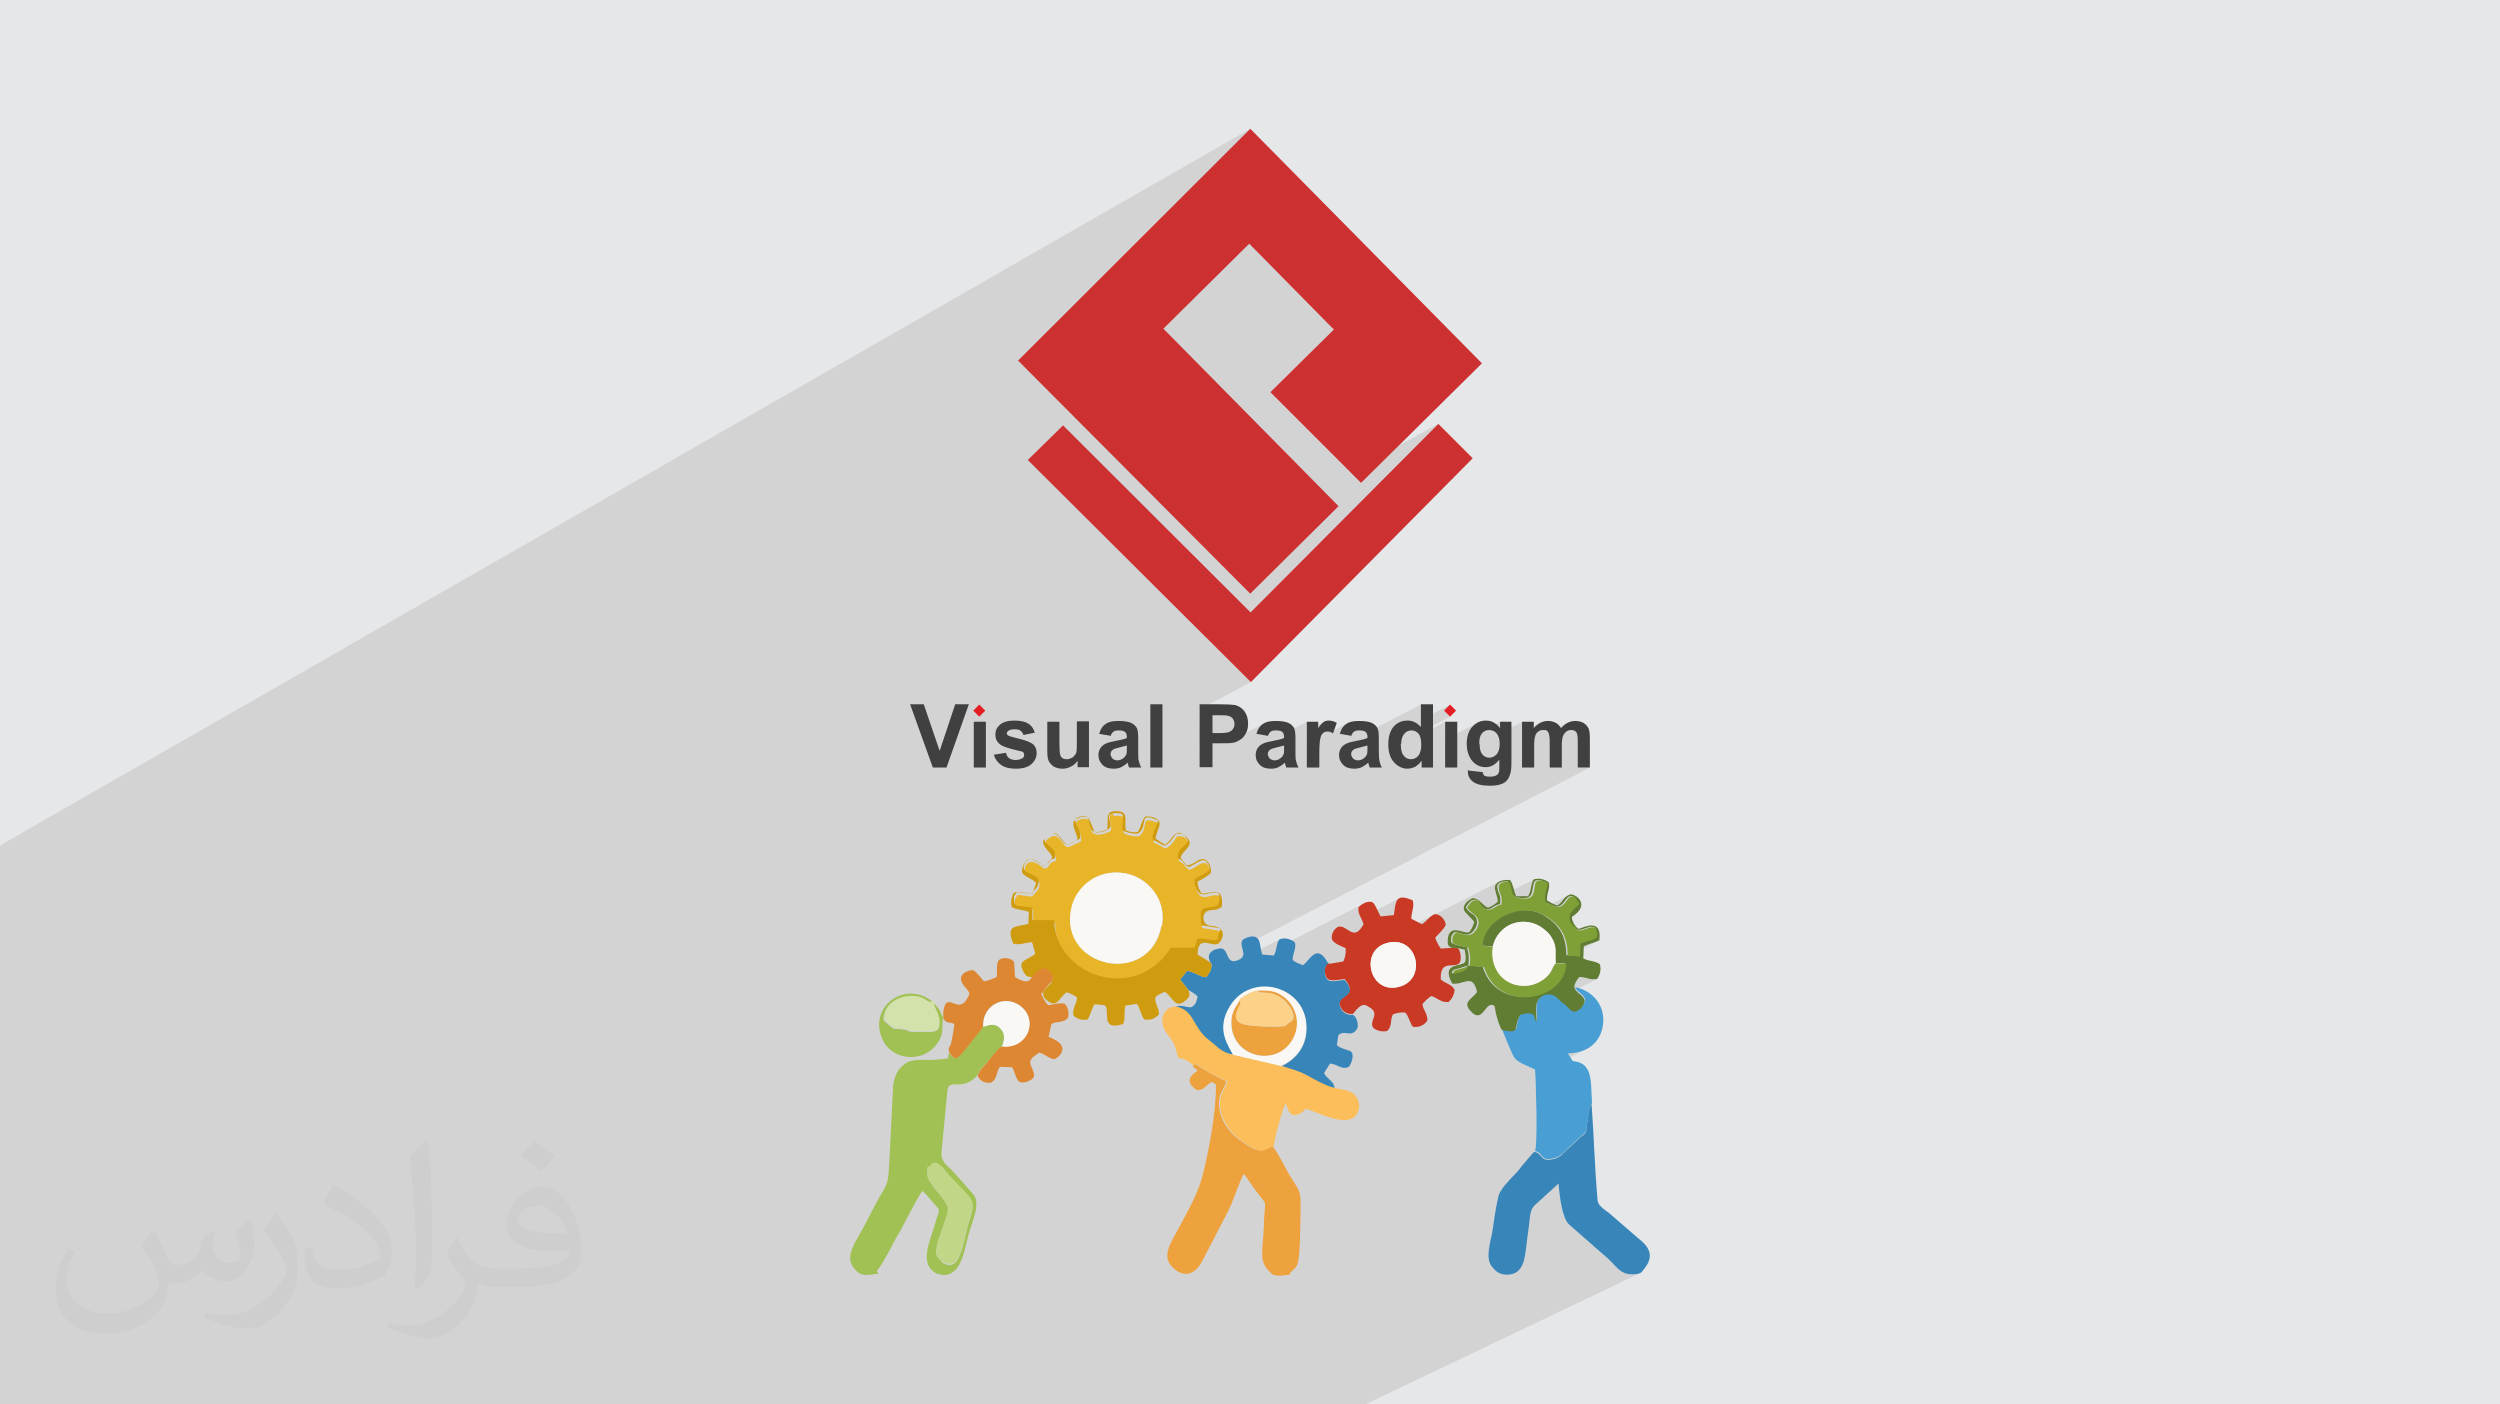 <?xml version="1.0" encoding="UTF-8"?>
<!DOCTYPE svg PUBLIC "-//W3C//DTD SVG 1.1//EN" "http://www.w3.org/Graphics/SVG/1.1/DTD/svg11.dtd">
<!-- Creator: CorelDRAW 2020 (64-Bit) -->
<svg xmlns="http://www.w3.org/2000/svg" xml:space="preserve" width="94.192mm" height="52.917mm" version="1.1" style="shape-rendering:geometricPrecision; text-rendering:geometricPrecision; image-rendering:optimizeQuality; fill-rule:evenodd; clip-rule:evenodd"
viewBox="0 0 9404.92 5283.66"
 xmlns:xlink="http://www.w3.org/1999/xlink"
 xmlns:xodm="http://www.corel.com/coreldraw/odm/2003">
 <defs>
  <style type="text/css">
   <![CDATA[
    .fil5 {fill:#3886B9}
    .fil8 {fill:#499FD3}
    .fil13 {fill:#617D34}
    .fil14 {fill:#7FA037}
    .fil4 {fill:#A1C154}
    .fil15 {fill:#C1D787}
    .fil9 {fill:#C93923}
    .fil20 {fill:#CC3031}
    .fil10 {fill:#D09C0F}
    .fil17 {fill:#D3E1AB}
    .fil11 {fill:#DD8732}
    .fil19 {fill:#E31E24}
    .fil0 {fill:#E6E7E8}
    .fil3 {fill:#E8B428}
    .fil6 {fill:#EEA23D}
    .fil12 {fill:#F9F8F5}
    .fil7 {fill:#FBBE5A}
    .fil16 {fill:#FCD289}
    .fil18 {fill:#404040;fill-rule:nonzero}
    .fil2 {fill:#373435;fill-opacity:0.031}
    .fil1 {fill:#2B2A29;fill-opacity:0.102}
   ]]>
  </style>
 </defs>
 <g id="Layer_x0020_1">
  <polygon class="fil0" points="-0,0 9404.92,0 9404.92,5283.66 -0,5283.66 "/>
  <path class="fil1" d="M-0 3524.17l0 -343.54 4703.47 -2696.23 -873.61 872.02 33.04 33.17 836.63 -472.7 318.27 322.77 -238.7 235.69 299.98 300.05 331.89 -180.75 -706.45 709.18 -170.07 91.56 171.34 170.57 -192.91 102.88 0 46.38 48.47 -25.81 -1.43 1.43 22.81 0 6.15 0 5.61 0.02 5.08 0.06 4.54 0.1 4.01 0.17 3.47 0.25 2.94 0.36 2.41 0.47 3.08 0.6 2.85 0.76 2.65 0.92 2.48 1.11 2.35 1.3 2.24 1.53 2.18 1.76 2.15 2.01 1.54 2.21 1.38 2.34 1.22 2.48 1.03 2.61 0.84 2.74 0.62 2.88 0.38 3.01 0.13 3.14 -0.07 2.61 -0.22 2.5 -0.39 2.39 -0.57 2.32 -0.77 2.24 -0.99 2.2 -1.23 2.16 -1.47 2.14 -1.2 2.01 -1.43 1.78 -1.64 1.58 -1.8 1.41 -1.94 1.28 -2.03 1.17 -115.42 61.24 0 9.42 48.47 -25.71 31.36 0 7.82 -0.01 7.4 -0.03 5.03 -0.08 142.51 -75.52 -4.54 2.95 -4.14 2.94 -3.85 3.45 -3.55 3.96 -3.24 4.43 -2.91 4.91 -2.56 5.36 -2.19 5.79 -1.8 6.21 28.51 4.91 27.34 -14.46 1.83 -0.87 1.99 -0.74 2.18 -0.6 2.38 -0.47 2.59 -0.33 2.83 -0.2 3.08 -0.07 4.14 0.07 3.85 0.22 3.55 0.39 3.24 0.57 2.91 0.77 2.56 0.99 2.19 1.23 1.8 1.47 1.54 1.26 1.38 1.64 1.22 1.97 1.04 2.27 0.17 0.5 87.31 -46.13 0 34.22 67.25 -35.49 -2.32 1.23 -2.21 1.47 -2.21 1.74 -2.32 2.03 -2.42 2.33 -2.51 2.64 -2.57 2.98 -2.63 3.33 -2.66 3.69 -2.67 4.07 -42.77 22.56 0 27.21 66.26 -34.92 1.81 -0.77 1.95 -0.57 2.11 -0.39 2.31 -0.22 2.55 -0.07 2.68 0.07 2.68 0.24 2.67 0.44 2.68 0.68 1.62 0.57 63.5 -33.45 -4.54 2.95 -4.14 2.94 -3.85 3.45 -3.55 3.96 -3.24 4.43 -2.9 4.91 -2.56 5.36 -2.19 5.79 -1.8 6.21 28.39 4.89 27.46 -14.44 1.83 -0.87 1.99 -0.74 2.18 -0.6 2.38 -0.47 2.59 -0.33 2.83 -0.2 3.08 -0.07 4.14 0.07 3.85 0.22 3.55 0.39 3.24 0.57 2.91 0.77 2.56 0.99 2.19 1.23 1.8 1.47 1.54 1.26 1.38 1.64 0.39 0.64 204.82 -107.6 0 58.56 109.68 -57.49 -22.68 22.71 22.68 22.71 -119.99 62.79 1.74 1.91 2.48 3.47 0.74 1.43 96.57 -50.52 0 67 119.87 -62.57 -6.02 3.93 -5.74 4.69 -5.48 5.48 -5.01 5.74 -4.34 6.51 -3.67 7.24 -3.01 7.95 -2.34 8.62 -1.67 9.25 -0.09 0.89 124.19 -64.72 0 24.23 -22.65 11.79 0.67 0.34 3.29 2.21 3.06 2.61 2.81 3.01 2.54 3.41 0.35 0.59 92.62 -48.2 0 39.67 69.15 -35.93 -6.56 3.78 -6.32 4.66 -6.12 5.56 -5.95 6.48 -44.19 22.96 0 21.23 65.59 -34.05 2.2 -0.99 2.24 -0.77 2.32 -0.57 2.39 -0.39 2.5 -0.22 2.61 -0.07 2.14 0.01 2.1 0.03 2.03 0.11 1.94 0.21 1.8 0.34 1.63 0.51 1.43 0.71 1.2 0.94 1.07 1.13 1.05 1.25 1.02 1.35 0.97 1.44 0.9 1.5 0.3 0.58 71.68 -37.17 -3.21 1.74 -3.19 1.98 -3.16 2.23 -3.11 2.44 -3.04 2.64 -2.96 2.82 -2.86 2.99 -2.74 3.14 -45.16 23.41 0.07 0.32 0.52 2.78 0.48 3.25 0.43 3.74 0.37 4.28 0.28 4.85 0.08 2.41 67.39 -34.91 2.37 -0.99 2.4 -0.77 2.4 -0.57 2.37 -0.39 2.31 -0.22 2.2 -0.07 3.14 0.14 2.99 0.42 2.83 0.72 2.64 1.04 2.43 1.38 2.23 1.72 1.98 2.09 1.74 2.48 1.01 1.94 0.87 2.59 0.73 3.23 0.6 3.84 0.47 4.43 0.33 5.03 0.2 5.59 0.07 6.14 0 98.36 45.62 0 -1309.05 673.67 0.71 3.68 2.57 9.85 1.83 9.53 -0.29 8.97 -3.81 8.15 -8.75 7.09 -123.08 63.23 -2.52 3.34 274.34 -140.95 -3.87 5.72 -2.78 6.65 -2.05 7.39 -1.68 7.91 -1.12 5.47 331.69 -170.23 -6.74 3.59 -6.15 4.08 -5.38 4.23 -4.43 4.08 -0.46 9.64 1 8.4 2.14 7.54 2.95 7.08 3.43 7 0.23 0.47 146.08 -74.84 -8.12 5.97 -5.45 9.79 -3.6 13.22 -2.6 16.25 -2.41 18.91 -213.81 109.31 3.87 2.24 7.44 3.73 7.45 3.4 7.1 3.08 6.34 2.76 0.41 6.55 -0.06 6.64 -0.51 6.63 -0.93 6.56 -1.33 6.39 -1.72 6.15 -2.09 5.82 -0.7 1.57 335.7 -171.17 -6.15 4.03 -1.24 1.02 255.13 -130.08 -6.47 4.36 -4.92 5.45 -1.01 2.2 18.09 -9.23 6.46 -2.25 7.14 -1.29 7.41 -0.45 7.32 0.31 0.46 1.21 4.72 0.52 5.06 13.46 3.03 11.83 1.48 6.97 83.83 -42.66 -3.01 3.15 -2.59 5.15 -1.31 3.86 13.69 -6.96 5.87 -1.57 6.35 -0.02 6.51 1.16 1.97 0.61 3.23 0.48 6.35 1.85 5.86 2.45 5.06 2.73 3.91 2.71 -2.15 9.08 -2.37 9.06 -2.33 9.02 -2.03 8.96 -1.46 8.88 -0.62 8.77 0.47 8.66 1.83 8.51 3.25 1.8 3.3 1.58 3.36 1.46 3.49 1.44 3.65 1.52 0.56 0.25 66.68 -33.77 -6.98 4.49 -5.47 5.09 -4.6 5.53 -0.52 0.69 24.96 -12.64 10.36 0.08 2.34 1.57 2.85 0.16 3.37 2.61 2.55 2.7 2.02 2.85 1.8 3.1 1.87 3.42 2.27 3.82 2.95 4.3 3.94 4.88 -13.46 11.22 -10.53 10.44 -7.63 9.89 -4.69 9.53 -1.79 9.36 1.14 9.4 4.05 9.65 6.97 10.08 0.07 0.07 0.2 0.2 0.28 0.28 0.32 0.32 0.31 0.31 0.28 0.28 0.2 0.2 0.07 0.07 3.92 3.58 2.86 2.04 2.01 1.07 1.37 0.66 0.98 0.83 0.78 1.55 0.84 2.86 0.72 3.12 7.02 0.2 9.93 -1.22 8.57 -2.25 7.71 -2.71 7.39 -2.63 7.58 -1.99 8.32 -0.82 9.58 0.9 0.36 1.3 4.83 0.43 4.92 17.64 0.75 12.24 -3.06 8.12 -6.51 5.24 -53.53 26.9 -0.26 7.13 12.71 -6.38 7.56 -3.51 7.22 -2.92 7.02 -2.51 6.95 -2.31 7.04 -2.3 7.26 -2.51 7.63 -2.92 8.13 -3.52 -71.76 36.04 -0.88 24.52 -54.88 27.53 2.99 0.15 -3.43 24.89 -8.59 22.67 -13.09 20.21 -16.93 17.55 -20.14 14.68 -22.7 11.61 -176.36 88.25 0.62 2.26 0.56 1.87 172.91 -86.5 -2.25 1.61 137.84 -68.96 9.57 0.01 8.27 1.07 7.46 1.72 7.13 1.97 7.3 1.8 7.95 1.23 9.08 0.25 10.7 -1.12 -78.34 39.13 4.19 5.13 5 4.61 5.16 4.11 5.16 4.19 4.99 4.86 4.68 6.12 4.18 7.96 -1.19 6.96 -2.19 6.58 -3.04 6.13 -3.75 5.62 -4.31 5.06 -4.73 4.42 -5.03 3.74 -5.16 3 -10.37 5.16 0.44 0.06 8.21 -1.78 -257.06 128.01 1.07 2.59 5.19 12.27 5.19 11.85 5.19 11.33 6.33 10.1 8.34 8.49 9.92 7.19 11.07 6.21 11.81 5.57 12.11 5.24 11.98 5.24 11.44 5.57 0.08 1.11 124.46 -61.65 12.78 -0.73 12.38 -1.55 11.92 -2.36 11.42 -3.18 10.89 -4 10.31 -4.81 -193.12 95.59 0.28 5.44 0.76 17.67 0.75 20.65 0.7 22.97 0.64 24.63 0.53 25.67 0.4 26.05 0.24 25.78 0.05 24.87 -0.15 19.38 207.43 -101.83 -0.07 0.57 -0.2 0.46 -0.28 0.37 -0.31 0.33 -0.32 0.33 -0.28 0.38 -0.2 0.45 -0.07 0.58 -2.72 4.41 -1.85 3.36 -1.25 3.05 -0.89 3.44 -0.82 4.58 -0.99 6.44 -1.45 9.05 -2.15 12.36 -2.54 18.3 -1.52 13.97 -1.12 10.47 -1.32 7.85 -2.13 6.06 -3.54 5.12 -5.58 5.04 -8.21 5.82 -50.15 46.71 -5.13 4.75 -5.11 5.05 -5.23 5.18 -5.49 5.11 -5.9 4.87 -6.45 4.45 -7.15 3.83 -185.41 90.53 -8.28 9.4 -9.12 11.48 -7.89 11.7 -6.14 11.77 -3.88 11.73 -1.89 8.13 -1.78 8.17 -1.67 8.2 -1.59 8.24 -1.5 8.27 -1.43 8.29 -1.38 8.32 -1.32 8.35 -0.04 0.23 239.16 -116.33 0.73 8.61 0.91 9.5 1.1 10.23 1.3 10.79 1.51 11.2 1.73 11.44 1.97 11.52 2.23 11.45 2.49 11.2 2.76 10.79 3.06 10.22 3.35 9.51 3.66 8.61 3.99 7.55 4.33 6.33 4.68 4.96 127.99 112.43 9.23 7.47 8.33 7.43 7.57 7.33 6.96 7.15 6.51 6.89 6.19 6.57 6.05 6.17 6.03 5.69 6.18 5.14 6.47 4.52 6.91 3.83 7.5 3.07 8.24 2.22 9.13 1.31 10.17 0.32 11.35 -0.74 6.44 -0.82 5.23 -1.18 4.25 -1.59 -1034.77 493.98 -8.25 0 -272.45 0 -181.7 0 -24.13 0 -117.64 0 -29.27 0 -222.24 0 -124.63 0 -119.75 0 -77.15 0 -5.16 0 -1.65 0 -19.81 0 -7.56 0 -36.15 0 -12.47 0 -17.35 0 -3.19 0 -5.25 0 -19.32 0 -3.42 0 -34.78 0 -21.77 0 -0.57 0 -79.05 0 -5.09 0 -209.03 0 -62.2 0 -67.63 0 -61.85 0 -16.99 0 -34.33 0 -2.2 0 -63.29 0 -68.9 0 -49.57 0 -88.44 0 -4.89 0 -16.95 0 -11.44 0 -22.48 0 -9.34 0 -4.91 0 -13.52 0 -4.18 0 -26.48 0 -4 0 -0.71 0 -3.64 0 -0.86 0 -2.48 0 -6.21 0 -6.56 0 -1.78 0 -16.63 0 -5.22 0 -2.75 0 -9.72 0 -1.75 0 -3.13 0 -26.15 0 -1.67 0 -16.63 0 -5.48 0 -3.91 0 -0.92 0 -8.91 0 -4.08 0 -4.49 0 -4.96 0 -11.93 0 -2.38 0 -0.87 0 -41.1 0 -5.84 0 -9.27 0 -11.17 0 -1.1 0 -1.93 0 -8.98 0 -6.36 0 -9.18 0 -6 0 -3.07 0 -5.03 0 -1.84 0 -1.06 0 -0.17 0 -15.37 0 -9.14 0 -6.49 0 -1.04 0 -0.4 0 -0.19 0 -4.23 0 -4.67 0 -2 0 -1.67 0 -3.37 0 -0.23 0 -1.18 0 -0.33 0 -1.67 0 -3.34 0 -7.72 0 -2.32 0 -5.75 0 -9.49 0 -6.29 0 -1.78 0 -18.13 0 -3.4 0 -12.64 0 -13.69 0 -3.22 0 -7.84 0 -0.21 0 -2.31 0 -0.09 0 -0.74 0 -1.17 0 -34.62 0 -8.04 0 -11.12 0 -11.18 0 -5.77 0 -8.83 0 -0.63 0 -4.18 0 -2.49 0 -0.75 0 -4.8 0 -2.07 0 -0.89 0 -5.43 0 -6.16 0 -5.67 0 -2.86 0 -1.66 0 -2.2 0 -5.92 0 -0.35 0 -4.55 0 -0.35 0 -14.04 0 -0.28 0 -0.22 0 -3.81 0 -1.46 0 -6.35 0 -0.29 0 -1.44 0 -6.03 0 -0.23 0 -0.12 0 -7.95 0 -0.01 0 -3.49 0 -7.21 0 -0.88 0 -7.2 0 -11.04 0 -4.49 0 -4.89 0 -1.57 0 -1.54 0 -0.08 0 -0.53 0 -0.45 0 -0.83 0 -4.63 0 -7.58 0 -1.58 0 -0.44 0 -0.74 0 -3.73 0 -4.25 0 -4.05 0 -1.38 0 -1.85 0 -8.47 0 -0.38 0 -1.12 0 -3.14 0 -1.41 0 -0.69 0 -0.85 0 -1.97 0 -3.19 0 -6.42 0 -2.36 0 -0.09 0 -7.99 0 -0.83 0 -1.86 0 -6.16 0 -0.61 0 -0.32 0 -12.2 0 -0.47 0 -0.05 0 -17.68 0 -2.11 0 -2.68 0 -1.87 0 -6.76 0 -7.6 0 -0.41 0 -2.75 0 -11.84 0 -13.32 0 -2.63 0 -0.63 0 -1.65 0 -5.75 0 -3.82 0 -3.56 0 -3.8 0 -0.41 0 -0.24 0 -0.71 0 -1.65 0 -0.22 0 -1.27 0 -1.6 0 -0.05 0 -1.59 0 -7.77 0 -1.6 0 -1.65 0 -9.69 0 -8.66 0 -1.5 0 -1.61 0 -1.44 0 -0.24 0 -2.74 0 -2.29 0 -1.14 0 -6.59 0 -0.29 0 -0.53 0 -0.59 0 -2.17 0 -5.84 0 -2.63 0 -1.53 0 -2.52 0 -1.32 0 -8.85 0 -1.66 0 -2.58 0 -3.45 0 -0.3 0 -1.82 0 -2.05 0 -1.49 0 -6.5 0 -3.55 0 -8.49 0 -4.2 0 -0.03 0 -7.84 0 -11.34 0 -4.43 0 -8.69 0 -6.6 0 -3.37 0 -10.88 0 -1.74 0 -5.23 0 -12.65 0 -7.98 0 -1.45 0 -1.64 0 -4.68 0 -2.77 0 -4.39 0 -3.55 0 -1.66 0 -2.32 0 -1.3 0 -0.26 0 -0.08 0 -1.64 0 -2.37 0 -3.2 0 -0.68 0 -6.1 0 -0.45 0 -6.76 0 -3.14 0 -2.35 0 -11.34 0 -6.58 0 -15.02 0 -0.76 0 -1.49 0 -1.53 0 -2.08 0 -4.04 0 -0.44 0 -6.14 0 -1.51 0 -1.63 0 -20.92 0 -1.64 0 -0.61 0 -1.64 0 -1.19 0 -9.47 0 -0.68 0 -0.96 0 -8.17 0 -1.64 0 -1.67 0 -0.17 0 -0.51 0 -1.3 0 -0.59 0 -2.44 0 -0.19 0 -0.21 0 -0.01 0 -0.28 0 -5.05 0 -17.68 0 -4.82 0 -2.14 0 -9.81 0 -1.83 0 -1.63 0 -30.13 0 -0.41 0 -2.11 0 -33.76 0 -1.55 0 -14.77 0 -19.21 0 -16.55 0 -3.65 0 -1.46 0 -5.41 0 -1.78 0 -1.94 0 -0.82 0 -3.77 0 -11.35 0 -15.58 0 -7.88 0 -19.89 0 -0.03 0 -3.47 0 -25.24 0 -0.01 0 -0.98 0 -3.73 0 -30.34 0 -10.07 0 -2.88 0 -14.16 0 -4.48 0 -5.25 0 -4.95 0 -0.04 0 -1.63 0 -5.03 0 -6.72 0 -20.57 0 -3.47 0 -4.36 0 -6.52 0 -2.01 0 -1.42 0 -0.42 0 -6.76 0 -22.78 0 -6.03 0 -3.9 0 -11.35 0 -8.06 0 -6.18 0 -5.94 0 -3.94 0 -4.27 0 -0.86 0 -0.98 0 -3.17 0 -2.89 0 -5.36 0 -0.2 0 -4.84 0 -4.47 0 -12.76 0 -2.59 0 -1.04 0 -2.14 0 -3.48 0 -16.9 0 -4.92 0 -1.99 0 -3.09 0 -3.16 0 -8.88 0 -6.96 0 -5.38 0 -3.28 0 -8.93 0 -1.96 0 -7.89 0 -3.8 0 -1.66 0 -21.12 0 -0.46 0 -1.93 0 -4.54 0 -0.59 0 -4.43 0 -0.83 0 -0.61 0 -4.82 0 -1.1 0 -0.49 0 -7.04 0 -7.6 0 -3.21 0 -2.13 0 -1.25 0 -1.65 0 -0.47 0 -6.04 0 -0.3 0 -1.14 0 -19.06 0 -4.79 0 -4.01 0 -0.47 0 -6.61 0 -5.02 0 -0.42 0 -0.96 0 -1.52 0 -0.27 0 -0.61 0 -0.2 0 -2.35 0 -0.86 0 -0.64 0 -0.14 0 -0.02 0 -2.87 0 -2.09 0 -2.56 0 -4.87 0 -3.5 0 -3.4 0 -3.16 0 -0.22 0 -1.8 0 -0.26 0 -1.28 0 -1.62 0 -7.45 0 -0.96 0 -3.94 0 -0.42 0 -7.67 0 -7.23 0 -1.63 0 -1.62 0 -1.74 0 -14.06 0 -10.89 0 -2.33 0 -4.2 0 -4.03 0 -1.31 0 -1.28 0 -12.93 0 -2.57 0 -6.49 0 -8.84 0 -4.71 0 -4.46 0 -4.18 0 -7.41 0 -2.04 0 -10.99 0 -4.65 0 -3.1 0 -0.08 0 -0.02 0 -1.88 0 -4.53 0 -3.9 0 -3.34 0 -4.44 0 -8.41 0 -3.07 0 -9.48 0 -0.04 0 -0.11 0 -10.29 0 -5.2 0 -2.17 0 -0.71 0 -1.78 0 -1.69 0 -1.82 0 -1.05 0 -0.39 0 -0.21 0 -1.65 0 -2.14 0 -3.03 0 -0.48 0 -0.23 0 -1.56 0 -1.34 0 -0.12 0 -4.48 0 -0.17 0 -2.54 0 -1.75 0 -1.22 0 -0.41 0 -0.6 0 -11.13 0 -21.62 0 -3.05 0 -0.63 0 -5.45 0 -5.91 0 -7.28 0 -1.61 0 -17.88 0 -1.79 0 -1.08 0 -0.43 0 -0.67 0 -0.83 0 -3.36 0 -1.59 0 -5.17 0 -4.4 0 -3.57 0 -2.6 0 -1.06 0 -6.77 0 -2.59 0 -20.66 0 -6.45 0 -3.58 0 -0.27 0 -1.93 0 -0.52 0 -13.55 0 -3.49 0 -0.02 0 -7.63 0 -0.11 0 -4.45 0 -3.5 0 -0.38 0 -0.32 0 -2.89 0 -0.86 0 -3.49 0 -4.89 0 -3.32 0 -3.84 0 -4.28 0 -10.17 0 -1.69 0 -6.16 0 -2.38 0 -8.36 0 -1.77 0 -4.8 0 -3.35 0 -0.05 0 -0.11 0 -9.55 0 -3.31 0 -15.39 0 -0.01 0 -0.61 0 -5.67 0 -5.59 0 -0.34 0 -1.27 0 -1.38 0 -1.3 0 -12.28 0 -6.11 0 -1.91 0 -1.05 0 -0.43 0 -1.56 0 -9.48 0 -1.39 0 -5.72 0 -1.59 0 -1.18 0 -2.88 0 -2.56 0 -7.4 0 -3.28 0 -4.2 0 -6.01 0 -0.81 0 -1.6 0 -0.82 0 -2.09 0 -5.87 0 -1.17 0 -2.36 0 -1.25 0 -3.8 0 -2.85 0 -1.02 0 -1.44 0 -7.72 0 -6.21 0 -3.54 0 -4.64 0 -3.77 0 -0.48 0 -5.5 0 -7.31 0 -2.35 0 -23.83 0 -3.59 0 -0.03 0 -1.48 0 -2.44 0 -2.89 0 -0.75 0 -8.6 0 -4.64 0 -4.66 0 -0.45 0 -2.12 0 -4.56 0 -12.64 0 -3.5 0 -0.66 0 -0.29 0 -0.18 0 -1.3 0 -0.34 0 -9.98 0 -1.56 0 -1.27 0 -2.68 0 -1.25 0 -2.34 0 -7.48 0 -0.53 0 -5.99 0 -6.58 0 -14.16 0 -1.03 0 -11.15 0 -3.62 0 -0.42 0 -0.88 0 -4.18 0 -8.17 0 -0.86 0 -3 0 -0.53 0 -0.74 0 -2.96 0 -12.09 0 -2.04 0 -1.1 0 -2.19 0 -1.34 0 -0.74 0 -4.09 0 -3.8 0 -6.08 0 -1.27 0 -2 0 -0.41 0 -0.3 0 -1.18 0 -2.01 0 -6.5 0 -1.08 0 -0.93 0 -2.77 0 -1.31 0 -0.52 0 -0.06 0 -0.51 0 -0.83 0 -1.94 0 -6.13 0 -9.83 0 -0.08 0 -1.43 0 -0.18 0 -0.33 0 -0.05 0 -2.08 0 -1.96 0 -1.69 0 -2.81 0 -2.11 0 -6.31 0 -1.52 0 -1.84 0 -3.75 0 -5.77 0 -5.12 0 0 -2.24 0 -0.18 0 -3.04 0 -0.46 0 -1.51 0 -0.08 0 -0.47 0 -0.16 0 -0.89 0 -0.42 0 -0.26 0 -6.92 0 -0.53 0 -3.46 0 -8.77 0 -1.93 0 -0.52 0 -0.05 0 -1.3 0 -1.62 0 -5.53 0 -0.06 0 -0.24 0 -2.02 0 -0.49 0 -1.74 0 -2.74 0 -4.03 0 -0.19 0 -0.04 0 -0.94 0 -3.03 0 -2.66 0 -9.49 0 -7.85 0 -0.75 0 -3.55 0 -14.12 0 -3.76 0 -16.65 0 -2.51 0 -18.75 0 -0.99 0 -13.87 0 -2.03 0 -0.04 0 -0.98 0 -2.89 0 -4.84 0 -3.34 0 -0.61 0 -13.75 0 -0.83 0 -8.82 0 -5.99 0 -12.96 0 -1.29 0 -3.07 0 -4.79 0 -0.7 0 -6.73 0 -1.11 0 -3.3 0 -3.09 0 -1.3 0 -3.45 0 -6.48 0 -3.92 0 -0.55 0 -0.16 0 -7.77 0 -0.49 0 -0.74 0 -5.93 0 -4.87 0 -8.82 0 -0.1 0 -1.59 0 -1.71 0 -2.02 0 -2.83 0 -0.09 0 -5.28 0 -17.66 0 -1.04 0 -7.47 0 -10.39 0 -1.53 0 -2.76 0 -0.47 0 -11.43 0 -3.29 0 -20.85 0 -0.06 0 -9.04 0 -7.59 0 -1.74 0 -8.24 0 -4.84 0 -4.34 0 -22.77 0 -7.09 0 -0.15 0 -13.23 0 -1.01 0 -0.42 0 -6.9 0 -11.15 0 -11.4 0 -4.53 0 -7.76 0 -10.77 0 -2.7 0 -9.11 0 -14 0 -1.23 0 -21.16 0 -37.52 0 -7.33 0 -32.48 0 -9.67 0 -46.64 0 -3.14 0 -57.31 0 -25.52 0 -395.53 0 -93.69 0 -137.46 0 -51.72 0 -265.4 0 -47.97zm5913.98 -151.35l2.57 -1.3 -2.58 1.3 0.01 0z"/>
  <path class="fil2" d="M578.49 4627.69c17.95,27.21 29.6,53.36 40.96,82.43 8.45,16.91 12.93,48.09 52.57,48.09 11.61,0 28.28,-3.42 43.06,-11.61 16.63,-8.73 29.32,-21.94 35.94,-42l15.85 -53.36 38.57 -19.02 2.64 2.64c-5.27,20.09 -6.59,39.36 -6.59,54.43 0,44.63 38.57,61.56 69.22,61.56 17.95,0 34.09,-8.73 34.09,-25.11 0,-21.13 -8.98,-57.06 -20.62,-89.29 17.95,-17.95 35.94,-35.94 56.53,-50.47l3.17 1.6c8.98,38.04 14,75.56 14,100.66 0,24.57 -10.83,51.79 -19.81,69.49 -18.49,34.87 -51.25,62.62 -90.87,62.62 -30.1,0 -63.65,-15.07 -86.66,-43.06l-1.32 0c-21.66,26.96 -55.22,51.25 -108.86,51.25l-16.63 0c-2.64,35.41 -10.29,60.49 -21.94,82.95 -31.95,62.34 -126.81,106.47 -216.1,106.47 -124.17,0 -186.51,-71.59 -186.51,-166.96 0,-58.91 19.27,-113.6 48.88,-152.42l24.29 10.04c-18.49,35.41 -30.91,68.68 -30.91,101.45 0,89.29 72.66,131.83 156.4,131.83 77.68,0 173.83,-49.41 191.28,-106.72 -6.59,-62.62 -30.1,-91.93 -66.04,-148.99 10.83,-19.02 24.83,-38.04 42.28,-58.38l3.17 0 0 0 0 0 -0.02 -0.09zm1432.13 -336.04c26.15,16.39 51.79,35.66 76.87,57.85 -14,19.81 -31.45,37.79 -53.11,53.64 -25.11,-20.34 -50.19,-37.79 -75.84,-56.27 17.42,-19.55 34.62,-38.29 52.04,-55.22l0 0 0 0 0 0 0 0 0 0 0.03 0zm13.47 244.11c-42.28,0 -76.87,27.75 -76.87,48.34 0,44.13 84.53,57.85 185.72,57.31 -12.68,-51.79 -57.06,-105.68 -108.86,-105.68l0.01 0.03zm-94.86 236.19c54.96,0 103.04,-1.6 139.74,-10.83 40.96,-10.29 75.56,-30.91 75.56,-45.17 0,-3.7 0,-8.19 -1.32,-11.89 -22.98,2.11 -49.41,2.11 -72.38,2.11 -74.49,0 -131.55,-16.91 -154.02,-58.66 -5.55,-11.61 -9.51,-24.57 -9.51,-39.36 0,-40.43 17.42,-79.79 48.09,-107 25.61,-22.45 53.89,-36.44 82.67,-36.44 52.04,0 93.51,41.75 122.57,107.54 15.85,35.94 26.68,77.4 26.68,129.72 0,34.87 -9.51,64.19 -31.17,85.85 -40.43,39.11 -114.92,53.89 -229.04,53.89l-51.79 0 0 0 -13.47 0c-28.28,0 -48.62,-5.02 -64.72,-17.42l-2.64 0c0.79,6.59 1.32,12.93 1.32,19.02 0,25.61 -8.45,58.38 -25.61,84.53 -50.72,75.3 -105.68,108.04 -153.24,108.04 -48.09,0 -107,-18.49 -160.11,-42.54l9.51 -18.49c17.17,7.13 40.96,11.89 73.7,11.89 85.85,0 198.66,-82.43 212.66,-163 -3.17,-6.59 -8.98,-15.32 -17.17,-24.57 -25.11,-29.85 -40.96,-54.68 -55.75,-80.83 12.68,-25.11 24.29,-45.17 35.13,-63.4l4.49 -0.53c36.72,74.77 69.99,117.55 144.23,117.55l11.61 0 0 0 53.89 0 0 0 0 0 0 0 0 0 0 0 0.09 0.01zm-371.98 79c6.34,-34.34 6.87,-72.91 6.87,-108.86l0 -53.36c0,-99.6 -12.68,-244.36 -22.98,-338.68 17.95,-19.27 43.06,-42 62.87,-57.31l5.81 1.6c13.47,118.62 16.63,256 16.63,383.06 0,33.3 -1.32,65.79 -4.49,89.55 -1.85,30.1 -19.27,52.83 -56.53,87.7l-8.19 -3.7zm-382.8 -157.19c1.85,46.77 24.83,83.49 105.15,83.49 49.93,0 92.19,-12.93 138.96,-35.13 8.45,-3.7 12.93,-8.73 12.93,-12.93 0,-29.32 -22.45,-68.15 -60.23,-103.55 -36.72,-33.3 -85.34,-62.62 -130.76,-82.18 -15.6,-6.59 -20.62,-13.47 -20.62,-20.09 0,-13.47 17.95,-41.75 32.77,-62.09l5.02 -0.53c52.04,27.21 110.17,67.64 153.24,112.53 39.11,41.47 63.4,83.49 63.4,129.19 0,33.81 -10.29,65.51 -26.96,95.11 -57.06,28.79 -117.83,50.72 -178.06,50.72 -73.17,0 -123.1,-34.34 -123.1,-114.92 0,-8.73 0,-22.19 3.17,-39.64l25.11 0 0 0 0 0 0 0 0 0 0 0 -0.02 0zm-132.37 -132.9l45.45 73.45c16.63,27.21 32.23,56.81 32.23,103.55l0 59.7c0,48.34 -30.91,100.13 -80.83,151.38 -39.11,34.62 -73.7,49.41 -105.68,49.41 -47.55,0 -101.98,-14.79 -164.85,-41.75l7.13 -18.49c19.81,5.27 42.79,9.77 71.06,9.77 90.36,-0.53 182.8,-66.57 225.08,-147.15 5.02,-9.26 6.87,-17.95 6.87,-24.04 0,-9.26 -5.02,-19.55 -8.98,-28.79 -22.98,-43.31 -48.62,-82.95 -76.87,-119.68 14.79,-23.25 29.6,-45.7 45.7,-67.9l3.7 0.53 0 0 0 0 0 0 0 0 0 0 -0.02 0.01z"/>
  <g id="_1675701120496">
  </g>
  <g id="_1675701119024">
  </g>
  <g id="_1675701118928">
  </g>
  <g id="_1675701118832">
  </g>
  <g id="_1675701118128">
  </g>
  <g id="_1675701118096">
  </g>
  <g id="_1675701118704">
  </g>
  <g id="_1675701117712">
  </g>
  <g id="_1675701115568">
  </g>
  <g id="_1675701116912">
  </g>
  <g id="_1675701116400">
  </g>
  <g id="_1675701115472">
  </g>
  <g id="_1675701117008">
  </g>
  <g id="_1675701116208">
  </g>
  <g id="_1675701116656">
  </g>
  <g id="_2468947174736">
   <g>
    <path class="fil3" d="M4370.26 3482.22c-43.24,231.77 -385.7,162.58 -339,-63.99 17.29,-83.02 98.58,-150.48 200.64,-133.19 84.75,13.84 157.39,96.86 140.1,197.18l-1.74 0zm-183.34 -420.29c-10.37,3.46 -5.18,1.73 -12.1,6.92 0,46.7 17.29,55.35 -10.37,63.99 -13.84,5.19 -32.86,10.38 -44.98,5.19l-5.18 -1.73c-17.29,-12.11 -12.11,-46.7 -22.49,-53.62 -10.37,-6.92 -46.7,1.73 -43.24,15.57l1.73 6.91c3.46,13.84 19.03,27.68 17.3,58.81 -5.19,3.46 -3.46,1.73 -8.65,5.19l-22.49 10.37c-10.37,5.19 -17.29,10.37 -25.94,5.19 -20.76,-13.84 -32.86,-69.19 -77.83,-19.03 5.18,27.68 -3.46,5.19 12.1,20.76 20.76,22.49 27.67,22.49 27.67,51.89 -36.32,10.37 -19.02,27.67 -44.97,29.4 -65.72,-58.8 -76.09,3.46 -72.64,12.11 10.37,24.21 76.1,17.29 50.16,67.46l-19.03 22.48c-8.65,5.19 -17.29,1.74 -27.67,0l-29.4 -3.45 -10.38 15.57c-3.45,50.15 17.29,32.86 67.46,43.24l1.73 46.7 81.3 0c3.45,212.75 307.86,313.06 439.32,103.77l88.21 0c3.45,-8.65 8.65,-24.21 12.1,-32.86 29.41,-5.19 46.71,6.92 74.38,3.46 5.19,-32.86 8.65,-22.49 12.1,-43.24l-72.64 -12.11c-3.45,-39.78 -6.92,-60.54 19.02,-65.72 17.29,-3.46 43.24,1.73 46.71,-19.03 3.45,-13.83 3.45,-22.48 0,-34.59 -6.92,-3.45 6.91,-1.73 -12.11,-3.45 -22.49,-1.73 -38.04,12.1 -55.35,5.18 -15.57,-6.91 -25.94,-32.86 -22.49,-53.62 5.19,-12.1 39.79,-17.29 57.08,-39.78 -13.84,-39.79 -24.21,-39.79 -51.89,-22.49 -27.68,17.29 -29.41,20.76 -44.97,1.73 -6.92,-8.65 -1.74,-3.45 -10.38,-12.1l-13.83 -8.65c-3.46,-38.05 25.94,-38.05 38.04,-64 -13.83,-31.12 -24.21,-27.67 -44.97,-27.67 -6.92,13.84 -27.67,43.24 -44.97,44.97l-31.13 -17.29c-17.29,-8.65 0,5.19 -10.37,-5.18 -8.65,-24.21 15.57,-46.71 19.02,-72.65 -20.75,-5.19 -29.4,-13.84 -48.43,-8.65 -10.37,25.94 -1.73,38.05 -27.67,58.81 -17.29,0 -41.52,-3.46 -55.36,-12.11 -5.18,-6.91 0,-39.78 0,-44.97l-1.73 -15.57c-10.37,-5.18 -24.21,-6.91 -36.32,-3.45l-3.46 -8.66z"/>
    <path class="fil4" d="M3540.05 4743.11c0,0 -1.73,-1.73 -1.73,-1.73 0,0 -1.73,-1.73 -1.73,-1.73 -17.29,-22.49 -3.46,1.73 -12.11,-15.57 -15.57,-34.59 44.97,-141.83 41.52,-179.88 -1.73,-15.57 -25.94,-46.7 -39.79,-60.54 -10.37,-12.1 -34.59,-44.97 -36.32,-57.08 -1.73,-6.91 0,-25.94 0,-34.59 22.49,-5.18 1.73,-5.18 20.76,-13.83 8.65,-3.46 15.56,0 22.48,5.18 13.84,10.38 24.21,24.21 36.33,39.79l74.37 77.83c29.41,32.86 8.65,65.72 -3.45,112.42 -8.65,34.59 -22.49,108.97 -43.24,133.18l-3.45 3.46c0,0 -1.74,1.73 -1.74,1.73 -15.57,13.84 -41.51,5.19 -51.89,-6.92l0.01 -1.74zm157.39 -880.38l-58.8 74.38c-41.52,51.89 -46.71,55.35 -69.19,22.49 -3.46,24.21 1.73,22.48 -20.76,24.21 -12.1,1.73 -25.94,1.73 -38.04,3.45 -32.86,1.73 -77.83,-6.92 -107.24,15.57 -5.19,3.45 -17.29,15.57 -20.75,19.02 -10.38,13.84 -19.03,36.32 -22.49,58.81l-15.57 309.6c-3.45,70.91 -12.1,69.19 -41.52,122.8 -19.02,34.59 -36.32,69.19 -55.35,105.5 -29.41,53.62 -69.19,105.51 -38.05,148.74 29.41,38.05 44.97,29.41 95.14,24.21l-3.46 -5.18c-3.45,-6.92 -1.73,0 -1.73,-3.46 0,-5.18 -1.73,-1.73 3.45,-6.92 32.86,-44.97 50.16,-89.93 79.57,-138.37 19.02,-31.12 70.91,-140.1 88.21,-157.39 6.92,8.65 15.57,13.84 22.49,24.21 48.43,58.81 43.23,34.59 29.4,83.02 -20.75,76.1 -70.91,167.77 1.73,204.09l22.49 5.19c70.91,1.73 79.56,-91.67 98.58,-159.13 12.11,-43.23 46.71,-112.42 13.84,-147.02l-65.72 -74.37c-24.21,-29.41 -55.36,-41.52 -51.89,-81.3l22.48 -233.5c6.92,-48.43 53.62,8.65 112.43,-55.35 5.18,-17.29 31.12,-43.24 43.23,-57.08 13.84,-15.56 32.86,-39.78 48.44,-51.88 10.37,-24.21 13.84,-50.16 -6.92,-69.19 -22.49,-20.76 -39.78,-12.11 -63.99,-5.19l0 0.01z"/>
    <path class="fil5" d="M4557.06 3624.05c3.46,24.2 -8.65,38.04 -19.02,51.88 -22.49,0 -24.21,-10.37 -70.91,-24.2l-27.68 32.86 31.13 39.78c12.11,6.92 27.67,15.57 34.59,24.21 -1.73,12.1 -6.92,31.13 -17.29,36.32 -12.1,13.84 -41.52,-10.37 -65.72,3.46 70.91,15.57 58.8,76.09 122.8,126.26 29.4,22.49 41.51,44.97 95.13,55.36 -12.11,-29.41 -69.19,-93.4 -10.37,-185.07 79.56,-126.27 276.74,-76.1 285.39,70.91 5.18,81.3 -41.52,131.45 -95.14,155.66 44.98,15.57 58.81,13.84 100.32,38.05 24.21,13.83 70.91,39.78 100.32,44.97 -1.73,-27.67 -25.94,-32.86 -39.79,-57.08l22.49 -36.32c29.41,1.73 44.97,25.94 70.91,12.1 8.65,-10.37 19.03,-36.32 12.11,-51.89 -8.65,-10.37 1.73,-3.45 -15.57,-10.37 -5.19,-1.73 -10.37,-3.45 -15.57,-5.18 -10.37,-3.46 -20.75,-8.65 -25.94,-13.84l5.19 -34.59c3.45,-8.65 0,-3.46 5.18,-6.92 20.76,-13.84 43.24,12.1 64,-17.29 10.37,-13.84 1.73,-46.7 -13.84,-55.35 -27.67,3.45 -48.44,-17.3 -50.16,-39.79 5.19,-32.86 72.65,-25.94 19.02,-91.67 -19.02,1.74 -48.43,10.38 -63.99,0 -13.84,-13.83 -15.57,-48.43 3.46,-58.8 0,-1.74 -1.74,-1.74 -1.74,-3.46 -43.24,-81.29 -69.19,-8.65 -95.13,6.92 -13.83,-5.19 -27.67,-10.37 -38.04,-19.02 -1.74,-22.49 13.83,-39.79 8.65,-65.73 -13.84,-13.83 -41.52,-20.75 -58.81,-12.1 -12.11,13.83 -8.65,39.78 -20.76,60.54l-43.23 -3.46c-6.92,-17.29 -8.65,-44.97 -12.11,-51.89 -13.84,-32.86 -58.81,-6.91 -62.27,-3.45 -15.57,24.21 20.75,55.35 -10.37,72.64 -51.89,27.68 -39.79,-29.4 -65.73,-39.78 -8.65,-3.45 -72.64,5.19 -43.24,55.35l1.74 0z"/>
    <path class="fil6" d="M4788.83 4312.43c-20.75,-1.73 -32.86,36.33 -93.4,-1.73l-6.92 -5.18c-3.45,-1.74 -5.18,-3.46 -10.37,-6.92 -44.97,-25.94 -86.48,-77.83 -91.67,-133.19 -5.18,-58.8 20.76,-62.27 25.94,-98.58 -19.02,-6.92 -100.31,-50.16 -110.69,-62.27 -22.48,-1.74 -6.91,-1.74 -13.83,8.65 12.1,10.37 8.65,3.45 17.29,15.57 -67.46,39.78 0,72.64 0,72.64 31.13,-1.73 31.13,-24.21 57.07,-31.13 6.92,6.92 5.19,5.19 12.11,10.37 1.73,95.14 -25.94,247.34 -50.16,340.73 -17.29,69.19 -55.35,133.19 -89.93,198.91 -24.21,46.7 -64,98.59 -29.41,140.1 39.79,46.71 88.21,43.24 119.35,-19.02l98.58 -190.25c13.84,-25.94 44.97,-121.08 57.08,-134.92 19.02,25.94 41.52,60.54 62.27,86.48 17.29,22.49 19.02,15.57 15.57,51.89 -1.73,22.49 -3.45,44.97 -3.45,67.46 -5.19,95.13 -19.03,124.53 25.94,166.04 8.65,6.92 0,3.46 8.65,6.92 19.02,8.65 44.97,1.73 63.99,0 5.19,-12.1 -3.45,12.11 0,-3.45 1.73,-10.38 17.29,-12.11 27.67,-34.59 12.11,-25.95 12.11,-193.73 12.11,-228.31 1.73,-51.89 -10.37,-55.35 -44.97,-114.15 -19.03,-32.86 -34.59,-69.19 -58.81,-100.32l0 -1.75z"/>
    <path class="fil5" d="M5774.71 4331.46c-6.92,3.45 -27.67,29.4 -38.04,41.51 -13.84,13.84 -19.03,25.94 -34.59,41.52 -22.49,24.21 -58.81,57.08 -65.73,88.21 -10.37,43.24 -15.57,88.22 -22.49,133.19 -6.92,36.32 -25.94,95.13 -3.45,126.26 12.1,15.57 25.94,31.13 51.89,32.86 79.56,5.19 74.37,-77.83 84.75,-148.74 12.1,-76.1 3.45,-95.13 36.32,-121.08l79.56 -72.64c3.46,43.23 13.84,131.45 39.79,153.93l127.99 112.43c51.89,39.78 58.81,81.29 122.81,74.37 19.02,-1.73 22.48,-6.92 31.12,-19.02 57.08,-67.46 -13.83,-107.24 -27.67,-121.08l-103.77 -89.93c-24.21,-17.3 -41.52,-29.41 -43.24,-48.44 -10.37,-117.61 -13.84,-242.14 -22.49,-361.49 0,1.73 -1.73,1.73 -1.73,3.46 -8.65,13.83 -5.19,8.65 -12.1,46.7 -8.65,55.35 0,55.35 -25.95,72.64l-50.15 46.71c-13.84,12.1 -25.94,29.4 -48.44,36.32 -57.07,15.57 -41.51,-17.29 -76.1,-25.94l1.72 -1.73z"/>
    <path class="fil7" d="M4491.34 4013.21c5.18,-10.38 -10.38,-8.65 13.83,-8.65 10.37,13.83 91.67,55.35 110.69,62.27 -3.45,36.32 -31.13,39.78 -25.94,98.58 5.19,53.62 46.7,107.24 91.67,133.19 5.18,3.45 6.92,5.18 10.37,6.92l6.92 5.18c58.81,38.05 72.64,1.73 93.4,1.73 1.73,-29.4 31.12,-138.37 44.97,-162.58 5.18,17.3 12.1,43.24 29.4,44.98 19.03,1.73 38.05,-13.84 44.97,-24.21 29.41,6.91 131.46,62.27 176.42,36.32 24.21,-13.84 34.59,-51.89 13.84,-81.29 -17.29,-25.95 -48.44,-24.21 -79.57,-32.86 -29.4,-5.19 -76.09,-31.13 -100.31,-44.97 -43.24,-22.49 -55.36,-22.49 -100.32,-38.05l-178.15 -41.52c-51.89,-8.65 -63.99,-32.86 -95.13,-55.35 -63.99,-50.16 -53.62,-110.69 -122.8,-126.27 -50.16,0 -65.73,50.16 -43.24,89.94 10.37,17.29 22.49,29.4 31.13,44.97 8.65,13.84 13.84,43.24 19.02,57.08 13.84,5.18 32.86,5.18 60.54,32.86l-1.72 1.73z"/>
    <path class="fil8" d="M5650.18 3871.38c13.84,32.86 27.67,69.19 41.52,98.59 13.83,29.4 53.62,38.04 83.01,53.62 3.46,39.78 10.38,288.84 0,306.14 34.59,8.65 19.03,43.24 76.1,25.95 22.49,-6.92 34.59,-24.21 48.44,-36.33l50.15 -46.7c25.94,-19.02 15.57,-19.02 25.94,-72.64 6.92,-38.05 3.46,-32.86 12.11,-46.71 0,0 1.73,-1.73 1.73,-3.45 -5.19,-74.38 3.46,-141.84 -57.07,-155.66 -22.49,-5.19 -10.38,3.45 -22.49,-13.84 -3.46,-3.45 -8.65,-13.84 -10.37,-17.29 69.19,-1.73 122.8,-38.05 131.45,-110.69 8.65,-72.64 -43.24,-128 -105.51,-138.37 10.38,22.49 27.68,20.76 38.05,44.97 -1.73,19.02 -15.57,34.59 -29.41,41.52 -24.2,6.92 -27.67,-15.57 -60.53,-36.33l-13.84 -13.83c-25.94,-24.21 -65.73,-12.11 -76.1,19.02 -6.92,20.76 0,48.44 -1.73,72.64 -12.11,-25.94 -1.73,-25.94 -17.29,-31.12 -12.11,-5.19 -32.86,0 -43.24,3.45 -29.41,46.7 8.65,74.38 -69.19,57.08l-1.74 -0.02z"/>
    <path class="fil9" d="M5216.04 3547.95c114.16,-32.86 153.94,129.72 53.63,162.58 -115.89,38.04 -157.4,-133.19 -53.63,-162.58zm-217.93 76.1c-19.02,10.37 -17.29,44.97 -3.45,58.8 15.57,10.38 44.97,1.74 63.99,0 51.89,65.73 -13.84,58.81 -19.02,91.67 1.73,22.49 22.49,43.24 50.16,39.78 32.86,-43.23 43.23,-36.32 60.54,-25.94 44.97,25.94 -1.74,50.16 15.56,77.83 10.38,10.38 34.6,17.29 51.89,12.11 20.76,-15.57 10.38,-39.79 22.49,-62.27 12.1,-5.19 31.13,-8.65 44.97,-6.92 12.11,5.18 20.76,48.43 31.13,53.62 22.49,3.45 43.24,-6.92 53.62,-24.21 0,-25.94 -15.57,-38.05 -19.02,-60.54 6.92,-8.65 22.48,-25.94 34.59,-31.13 24.21,8.65 36.32,25.94 63.99,22.49 10.37,-8.65 22.49,-27.67 22.49,-46.7 -12.11,-20.76 -34.59,-22.49 -51.89,-38.05 -3.45,-83.01 57.08,-34.59 72.64,-65.72 5.19,-15.57 1.74,-43.24 -8.65,-51.89l-17.29 -1.73 -46.7 3.45c-6.92,-10.37 -17.29,-27.67 -20.76,-41.52 10.38,-12.1 32.86,-31.12 39.79,-48.43 -3.45,-20.76 -20.76,-39.79 -41.52,-39.79 -19.02,6.92 -29.4,25.94 -48.43,38.05l-39.79 -20.76c0,-27.67 12.11,-43.24 5.19,-69.19 -63.99,-27.67 -63.99,1.74 -70.91,55.36l-50.16 5.18c-10.37,-19.02 -20.75,-48.43 -31.13,-53.62 -19.02,-6.92 -41.51,8.65 -51.89,19.02 -3.45,27.68 12.11,38.05 19.03,64 -36.33,67.46 -58.81,5.18 -91.67,8.65 -15.57,1.73 -34.59,32.86 -25.94,50.16 6.92,13.83 34.59,24.21 50.16,31.12 1.73,17.29 -1.74,36.33 -8.65,50.16l-51.89 8.65 -3.46 -1.72z"/>
    <path class="fil10" d="M4174.82 3067.12c6.92,-5.19 1.73,-3.46 12.1,-6.92 12.11,-3.45 25.94,-1.73 36.33,3.45l1.73 15.57c0,5.19 -5.19,39.79 0,44.97 13.84,8.65 38.04,12.11 55.35,12.11 25.94,-19.02 17.29,-32.86 27.67,-58.81 19.03,-6.92 27.68,1.73 48.44,8.65 -3.45,25.94 -25.94,48.44 -19.02,72.65 10.37,12.1 -5.19,-1.74 10.37,5.18l31.13 17.29c17.29,-1.73 36.32,-31.12 44.97,-44.97 20.75,0 29.4,-3.45 44.97,27.68 -12.11,25.94 -41.52,25.94 -38.05,63.99l13.84 8.65c8.65,6.92 3.45,3.45 10.37,12.1 15.57,19.03 17.29,13.84 44.97,-1.73 27.68,-17.29 39.79,-17.29 51.89,22.49 -17.29,22.49 -51.89,27.67 -57.07,39.78 -3.46,20.76 6.91,46.71 22.48,53.62 17.29,6.92 32.86,-6.91 55.36,-5.18 19.02,1.73 5.18,0 12.1,3.45 3.46,12.11 3.46,19.03 0,34.59 -5.18,20.76 -29.4,13.84 -46.7,19.03 -25.94,5.18 -22.49,25.94 -19.02,65.72l72.64 12.11c-3.45,20.75 -6.92,10.37 -12.1,43.24 -27.68,3.45 -46.71,-8.65 -74.38,-3.46 -3.46,8.65 -6.92,24.21 -12.11,32.86l-88.21 0c-131.45,209.28 -434.13,108.97 -439.32,-103.77l-81.29 0 -1.73 -46.7c-50.16,-12.11 -70.92,6.92 -67.46,-43.24l10.37 -15.57 29.41 3.45c10.37,1.74 19.02,5.19 27.67,0l19.02 -22.48c25.94,-50.16 -39.78,-43.24 -50.15,-67.46 -3.46,-8.65 8.65,-70.91 72.64,-12.11 25.94,-3.45 8.65,-19.02 44.97,-29.4 1.73,-29.41 -5.19,-29.41 -27.67,-51.89 -15.57,-17.29 -6.92,6.92 -12.11,-20.76 44.97,-50.15 55.36,5.19 77.83,19.03 8.65,5.18 15.57,0 25.94,-5.19l22.49 -10.37c5.19,-3.46 3.46,-1.73 8.65,-5.19 1.73,-29.4 -12.1,-43.24 -17.29,-58.8l-1.73 -6.92c-1.73,-13.84 32.86,-22.49 43.24,-15.57 12.1,6.92 5.18,41.52 22.48,53.62l5.19 1.73c13.84,5.19 31.13,0 44.97,-5.18 27.67,-8.65 12.11,-17.3 10.37,-64l3.46 8.66zm-290.58 608.82c13.84,-13.83 36.33,-41.51 57.08,-22.48 20.75,17.29 20.75,22.48 15.57,41.51 -1.74,5.19 -27.68,20.76 -32.86,41.52 0,13.84 5.18,19.02 15.57,27.67 38.04,31.13 43.23,-10.37 72.64,-31.12 15.57,3.45 29.4,12.1 39.78,19.02 -1.73,27.67 -19.02,39.78 -13.83,67.46 10.37,12.1 31.12,20.75 53.62,15.57 10.37,-15.57 15.57,-43.24 25.94,-57.08l36.32 3.46c27.68,10.37 -22.48,100.31 70.92,70.91 10.37,-24.21 1.73,-39.79 8.65,-69.19l43.23 -6.92c12.11,15.57 15.57,44.97 27.68,58.81 24.21,5.18 43.24,-5.19 55.35,-19.03 0,-29.4 -15.57,-38.04 -13.84,-63.99 10.38,-10.37 22.49,-15.57 36.33,-20.76 31.13,20.76 38.04,70.92 83.01,27.68 10.38,-10.37 12.11,-17.29 5.19,-34.59l-31.13 -39.79 27.68 -32.86c46.7,13.84 48.43,24.21 70.91,24.21 10.37,-13.84 22.49,-27.67 19.02,-51.89 -13.84,-10.37 -36.32,-24.21 -51.89,-32.86 1.73,-74.37 46.71,-31.12 74.38,-39.78 13.84,-3.46 44.97,-57.08 -13.84,-67.46 -5.18,0 -17.29,-1.73 -20.75,-3.45 -22.49,-6.92 -25.94,-48.44 3.45,-55.36 3.46,-1.73 12.11,-1.73 17.29,-1.73 13.84,-1.73 20.76,-5.19 29.41,-10.37 5.18,-19.02 1.73,-43.24 -8.65,-53.62 -20.76,-10.38 -39.79,3.45 -65.73,1.73 -8.65,-12.11 -15.57,-25.94 -15.57,-44.97 15.57,-6.92 39.79,-20.76 50.16,-32.86 3.45,-20.76 -10.37,-51.89 -31.13,-51.89 -19.02,0 -32.86,22.49 -60.54,24.21 -6.92,-10.37 -19.02,-20.76 -22.48,-31.13 13.83,-32.86 58.8,-44.97 17.29,-79.56 -41.52,-34.59 -43.24,13.84 -76.1,32.86l-34.59 -22.49c0,-22.49 19.02,-46.7 13.83,-62.27 -5.18,-17.29 -36.32,-24.21 -53.62,-20.75 -13.83,15.56 -15.57,39.78 -27.67,57.07 -13.84,3.45 -31.13,0 -44.97,-5.19 -6.92,-38.04 13.83,-72.64 -36.33,-72.64 -46.7,0 -25.94,31.13 -34.59,70.91 -10.37,6.92 -29.4,10.37 -44.97,8.65 -10.37,-15.57 -15.57,-43.24 -27.67,-57.07 -22.49,-6.92 -43.24,5.18 -53.62,17.29 -3.46,24.21 12.1,39.78 15.57,65.72 -8.65,6.92 -24.21,17.29 -39.79,20.76 -13.84,-8.65 -31.13,-39.79 -43.24,-43.24 -17.29,-5.19 -39.78,15.57 -46.7,29.41 0,27.67 24.21,34.59 34.59,60.53 -6.92,13.84 -17.29,27.68 -29.4,32.86 -24.21,-8.65 -34.6,-27.67 -64,-24.2 -10.37,10.37 -24.21,29.4 -19.02,51.88 15.57,17.3 34.59,19.03 51.89,36.33l-13.84 39.78c-27.67,1.73 -43.24,-10.37 -69.19,-3.45 -10.37,13.84 -13.83,36.32 -8.65,55.35 20.76,10.37 39.79,8.65 64,17.29l-1.74 44.97c-13.83,5.19 -50.15,6.92 -60.54,17.29 -13.83,12.11 -1.73,44.97 3.46,57.08 24.21,6.92 43.24,-3.45 70.91,-5.19l12.1 43.24c-29.4,27.68 -72.64,20.76 -41.51,72.65 8.65,12.1 8.65,13.83 31.13,15.56l0 0z"/>
    <path class="fil11" d="M3548.7 3812.58l0 19.03c15.57,22.48 20.76,10.37 41.52,20.75 -1.73,17.29 -5.19,36.32 -8.65,55.35 -6.92,43.24 -17.29,22.49 -10.37,51.89 22.48,32.86 27.67,29.41 69.19,-22.48l58.8 -74.38c-6.92,-86.48 89.94,-128 148.75,-70.91 57.07,55.35 12.1,153.94 -77.84,143.55 -15.56,10.38 -36.32,34.6 -48.43,51.89 -12.1,15.57 -38.05,39.79 -43.24,57.08 3.46,22.49 31.13,32.86 51.89,27.67 22.49,-15.57 15.57,-36.32 31.13,-58.81l46.7 1.74c17.29,34.59 13.84,69.19 57.08,53.62 48.43,-17.29 12.1,-44.97 10.37,-72.65 0,-15.57 22.49,-27.67 34.59,-36.32 19.02,5.19 43.24,27.67 58.81,24.21 3.45,0 74.37,-46.7 -24.21,-83.02l10.37 -48.43c25.94,-13.84 41.52,-1.73 62.27,-22.49 5.19,-17.29 1.73,-41.52 -12.1,-53.62 -19.03,-5.19 -41.52,3.45 -62.27,5.19 -8.65,-8.66 -20.76,-27.68 -25.94,-43.24l8.65 -6.92c6.91,-20.76 31.12,-36.33 32.85,-41.52 5.19,-19.02 3.46,-24.21 -15.56,-41.52 -22.49,-17.29 -44.97,8.66 -57.08,22.49 -12.1,8.65 -8.65,39.79 -67.46,5.19l-3.45 -57.08c-10.37,-15.57 -41.52,-19.02 -55.35,-8.65 -13.84,10.37 -6.92,44.97 -10.38,65.73 -13.83,5.18 -29.4,13.83 -48.43,15.57 -6.92,-8.65 -29.41,-38.05 -39.79,-41.52 -10.37,-3.45 -72.64,13.84 -32.86,60.54 22.49,25.94 22.49,25.94 8.65,48.43 -34.59,58.81 -76.09,-36.32 -88.21,46.71l0 6.92z"/>
    <path class="fil12" d="M4370.26 3482.22c19.03,-100.32 -55.35,-183.33 -140.1,-197.18 -102.05,-17.29 -183.33,50.16 -200.64,133.19 -46.7,224.85 297.49,295.76 339,63.99l1.74 0z"/>
    <path class="fil13" d="M5615.59 3561.78c13.83,-58.8 70.91,-108.96 147.02,-89.93 29.4,6.92 60.54,32.86 72.64,51.89 24.21,39.78 13.84,53.62 17.29,98.58l34.59 1.74c-3.45,138.37 -255.97,190.25 -309.59,12.1 -22.49,0 -31.13,-3.45 -57.08,-3.45l-5.19 6.91c-6.91,6.92 0,1.74 -6.91,6.92 -10.38,8.65 -32.86,12.11 -46.71,15.57 1.74,-15.57 8.65,-13.84 25.94,-19.02 13.84,-3.46 27.68,-8.65 36.33,-12.11 3.45,-25.94 1.73,-43.23 -5.19,-67.45 -15.57,-3.46 -48.43,-8.65 -58.81,-17.29 -3.45,-20.76 0,-29.41 12.11,-39.79 20.75,0 41.52,17.29 60.54,5.19 13.83,-8.65 38.04,-41.52 13.83,-67.46 -10.37,-10.37 -15.56,-6.92 -32.85,-31.13 13.83,-15.57 15.56,-31.13 43.23,-27.67 10.38,13.84 12.11,32.86 36.33,34.59 22.48,1.73 19.02,-12.1 50.15,-19.02 3.46,-39.79 -5.18,-31.13 -10.37,-60.54 -3.45,-20.76 20.76,-25.94 39.79,-24.21 17.29,38.04 0,57.07 50.15,62.27 53.63,5.19 36.33,-38.05 50.16,-62.27 12.11,-12.11 36.32,0 44.97,5.18 -3.45,24.21 -13.83,48.44 -8.65,70.92 8.65,5.18 17.29,6.92 29.41,13.83 46.7,22.49 46.7,-43.24 77.83,-34.59 12.1,6.92 8.65,13.84 20.75,27.68 -41.51,31.12 -50.16,51.88 -25.94,79.56 0,0 1.73,1.73 1.73,1.73 12.11,13.84 8.65,3.45 13.84,17.29 34.59,3.45 43.24,-15.57 70.91,-10.37 19.02,55.35 -10.37,39.78 -57.07,60.54l-1.74 48.43c-22.48,0 -29.4,-3.45 -46.7,-3.45 0,-72.65 -27.67,-114.16 -83.02,-148.74 -93.39,-57.08 -233.5,13.83 -236.95,112.42 19.02,0 15.57,5.18 39.78,3.45l3.46 1.73zm-150.48 3.46l17.29 1.73 27.68 5.19c10.37,55.35 0,51.89 -27.68,58.8 -10.37,3.46 -20.75,5.19 -27.67,13.84 -12.1,15.57 1.73,43.24 8.65,55.35 43.24,6.92 76.1,-41.51 93.4,31.13 -19.02,29.41 -62.27,38.05 -17.29,79.56 41.52,36.33 50.16,-51.89 83.02,-25.94l5.18 27.68c3.46,15.56 15.57,55.35 22.49,62.27 76.1,17.29 39.78,-10.38 69.19,-57.08 10.37,-3.45 31.13,-8.65 43.24,-3.45 13.84,6.92 3.45,5.18 17.29,31.13 1.73,-22.49 -5.19,-51.89 1.73,-72.65 10.37,-31.13 50.16,-43.24 76.1,-19.02l13.84 13.83c32.86,20.76 36.32,44.98 60.54,36.33 13.83,-6.92 27.67,-20.76 29.4,-41.52 -10.37,-24.21 -27.67,-22.49 -38.04,-44.97 -5.19,-12.1 10.37,-32.86 17.29,-41.52 27.67,-1.73 36.32,12.11 67.45,6.92 8.65,-12.1 17.29,-32.86 10.38,-55.35 -17.29,-13.84 -43.24,-10.37 -62.28,-22.49l1.74 -44.97c20.75,-10.37 36.32,-12.1 58.8,-22.49 10.38,-88.21 -60.54,-46.7 -79.56,-43.23 -10.37,-8.65 -22.49,-24.21 -24.21,-44.98 72.65,-44.97 15.57,-86.48 -5.18,-84.74 -27.68,8.65 -25.94,27.67 -48.44,41.51 -12.1,-1.73 -31.13,-13.83 -39.78,-19.02 -1.74,-27.67 12.1,-39.78 6.92,-67.46 -13.84,-10.37 -31.13,-17.29 -55.36,-12.1 -8.65,5.18 -12.1,38.04 -15.57,48.43l-6.91 15.57 -44.98 0c-8.65,-19.02 -12.1,-46.7 -22.48,-60.54 -22.49,-3.45 -51.89,3.46 -57.08,22.49 -3.45,15.57 10.37,38.04 10.37,58.81 -10.37,8.65 -22.48,17.29 -36.32,22.48 -22.49,-8.65 -29.4,-32.86 -57.07,-36.32 -15.57,5.19 -41.52,25.94 -32.86,46.7 3.45,8.65 31.12,32.86 38.04,43.24 -5.18,15.57 -10.37,27.67 -19.02,38.05 -19.02,10.37 -79.56,-39.79 -81.3,34.59 0,19.02 5.19,19.02 19.03,25.94l0 -1.71z"/>
    <path class="fil14" d="M5854.28 3622.32c-19.03,19.03 -10.38,38.05 -51.89,65.73 -27.68,17.29 -60.54,25.94 -96.86,17.29 -62.27,-13.84 -98.58,-74.38 -88.21,-143.56 -22.49,1.74 -19.02,-3.45 -39.78,-3.45 3.45,-98.59 143.55,-169.5 236.95,-112.42 55.35,34.59 83.02,74.37 83.02,148.74 17.29,0 24.21,3.45 46.7,3.45l1.73 -48.43c46.71,-20.76 76.1,-5.19 57.08,-60.54 -29.41,-5.19 -36.33,13.84 -70.91,10.37 -3.46,-15.57 -1.74,-5.18 -13.84,-17.29 0,0 -1.73,-1.73 -1.73,-1.73 -22.49,-27.67 -13.84,-48.44 25.94,-79.56 -12.11,-13.84 -10.37,-20.76 -20.76,-27.68 -31.12,-10.37 -31.12,57.08 -77.83,34.6 -12.1,-6.92 -20.75,-8.65 -29.4,-13.84 -6.92,-22.49 3.45,-46.7 8.65,-70.91 -8.65,-6.92 -32.86,-17.29 -44.97,-5.19 -12.11,25.94 3.45,67.46 -50.16,62.27 -50.16,-3.45 -32.86,-24.21 -50.16,-62.27 -19.02,-3.45 -43.24,3.45 -39.78,24.21 5.18,29.41 13.84,20.75 10.37,60.54 -31.13,8.65 -29.4,20.75 -50.16,19.02 -24.21,-1.73 -25.94,-20.75 -36.32,-34.59 -27.67,-3.45 -29.41,10.37 -43.24,27.67 19.02,22.49 22.49,19.03 32.86,31.13 24.21,24.21 1.73,58.81 -13.84,67.46 -19.02,12.1 -39.78,-3.46 -60.54,-5.19 -12.1,10.38 -15.56,19.03 -12.1,39.79 10.37,6.92 44.97,13.83 58.81,17.29 6.92,24.21 8.65,41.51 5.18,67.46 -8.65,5.18 -22.48,8.65 -36.32,12.1 -17.29,5.19 -24.21,3.45 -25.94,19.02 13.84,-3.45 36.32,-6.91 46.7,-15.57 6.92,-5.18 0,0 6.92,-6.91l5.19 -6.92c25.94,0 32.86,3.45 57.07,3.45 55.36,178.15 306.15,126.27 309.6,-12.1l-34.59 -1.73 -3.45 -1.74z"/>
    <path class="fil12" d="M5615.59 3561.78c-10.37,69.19 25.94,129.72 88.21,143.56 38.05,8.65 70.91,0 96.85,-17.29 41.52,-27.67 32.86,-46.7 51.89,-65.73 -3.45,-44.97 6.92,-58.8 -17.29,-98.58 -12.1,-19.02 -43.24,-44.97 -72.64,-51.89 -76.1,-19.02 -134.92,31.13 -147.02,89.93z"/>
    <path class="fil15" d="M3489.89 4390.26c0,8.65 -1.73,27.68 0,34.6 1.74,12.1 25.95,44.97 36.33,57.07 12.1,13.84 36.32,44.97 39.78,60.54 3.46,38.05 -57.07,145.29 -41.51,179.88 8.65,17.29 -5.19,-5.19 12.1,15.57 0,0 1.73,1.73 1.73,1.73 0,0 1.73,1.73 1.73,1.73 10.38,12.11 38.05,19.03 51.89,6.92 0,0 1.74,-1.73 1.74,-1.73l3.45 -3.45c20.75,-24.21 32.86,-98.59 43.24,-133.19 12.1,-46.7 32.86,-79.56 3.45,-112.42l-74.37 -77.83c-12.11,-15.57 -22.49,-29.41 -36.33,-39.79 -6.92,-5.18 -13.83,-8.65 -22.48,-5.18 -19.03,8.65 3.45,8.65 -20.76,13.84l-0.01 1.73z"/>
    <path class="fil6" d="M4662.57 3765.88c-10.37,20.75 -29.4,34.59 -29.4,77.83 -3.46,136.64 178.14,176.42 235.22,58.81 27.67,-57.08 6.92,-122.8 -41.52,-155.66 -32.86,-22.49 -55.35,-20.76 -96.85,-20.76 8.65,8.65 10.37,6.92 32.86,8.65 22.49,0 44.97,10.37 62.27,22.49 22.49,17.29 48.44,55.35 39.79,77.83 -5.19,6.92 -10.38,10.37 -19.03,15.57 0,0 -1.73,1.73 -1.73,1.73l-6.92 5.19c-6.92,3.45 1.73,1.73 -10.37,3.45 -24.21,3.45 -134.92,1.73 -159.13,-12.1 -32.85,-17.29 -8.65,-51.89 -1.73,-69.19 1.73,-5.19 1.73,0 1.73,-6.92 0,-8.65 8.66,1.73 -3.45,-6.92l-1.74 0z"/>
    <path class="fil12" d="M4662.57 3765.88c5.19,-17.29 -1.73,-3.45 13.84,-15.57 8.65,-6.92 8.65,-5.19 17.29,-10.37 13.84,-6.92 24.21,-10.37 34.59,-13.84 41.52,0 63.99,-1.73 96.85,20.76 48.44,32.86 69.19,98.58 41.52,155.66 -57.07,117.61 -238.69,79.56 -235.22,-58.81 1.73,-41.52 19.02,-57.08 29.4,-77.83l1.74 0zm-22.49 202.36l178.15 41.52c53.62,-24.21 100.31,-74.38 95.13,-155.66 -8.65,-147.02 -205.83,-197.18 -285.39,-70.91 -58.81,91.66 -1.74,155.66 10.37,185.06l1.74 0z"/>
    <path class="fil12" d="M5216.04 3547.95c-105.5,29.4 -62.27,200.64 53.63,162.58 100.31,-32.86 60.54,-195.45 -53.63,-162.58z"/>
    <path class="fil16" d="M4662.57 3765.88c12.11,8.65 3.46,-1.73 3.46,6.92 0,6.92 0,1.73 -1.74,6.92 -6.91,17.29 -31.12,50.15 1.74,69.19 24.21,13.83 136.63,13.83 159.12,12.1 13.84,-1.73 5.19,0 10.37,-3.45l6.92 -5.19c0,0 1.73,-1.73 1.73,-1.73 6.92,-5.19 12.11,-8.65 19.03,-15.57 10.37,-22.49 -17.29,-60.54 -39.79,-77.83 -17.29,-13.84 -39.78,-22.49 -62.27,-22.49 -22.49,0 -24.21,0 -32.86,-8.65 -12.1,3.46 -22.49,6.92 -34.59,13.84 -10.37,5.18 -8.65,5.18 -17.29,10.37 -15.57,12.11 -6.92,0 -13.84,15.57z"/>
    <path class="fil17" d="M3515.84 3772.8c0,-10.37 3.46,-6.92 -6.92,-6.92 -20.75,-1.73 -24.21,-15.57 -51.89,-20.76 -57.07,-12.1 -133.18,20.76 -129.71,89.94 53.62,50.16 31.12,25.94 83.01,36.32 25.94,5.19 -8.65,0 12.11,5.19 10.37,3.45 38.04,1.73 50.15,1.73 36.33,0 60.54,6.92 65.73,-29.4 3.45,-34.6 -19.02,-53.63 -20.76,-77.83l-1.73 1.73z"/>
    <path class="fil4" d="M3548.7 3831.61l0 -19.03 -3.45 13.84c-3.46,-12.11 -6.92,-19.02 -12.11,-29.41l-19.02 -22.48c1.73,22.48 24.21,43.24 20.75,77.83 -3.45,36.32 -27.67,29.4 -65.72,29.4 -12.11,0 -39.79,1.73 -50.16,-1.73 -20.75,-5.19 13.84,0 -12.1,-5.19 -51.89,-12.1 -27.68,13.84 -83.02,-36.32 -1.73,-69.19 72.65,-102.05 129.72,-89.93 27.67,5.18 31.13,20.75 51.89,20.75 -6.92,-10.37 -5.19,-6.92 -15.57,-13.84 -103.77,-60.54 -228.3,44.97 -166.04,162.58 38.04,72.65 155.66,83.02 205.83,1.73 22.48,-36.32 12.1,-46.7 17.29,-84.74l1.72 -3.46z"/>
    <path class="fil12" d="M3699.18 3862.73c24.21,-6.92 43.23,-15.57 63.99,5.19 19.02,19.02 17.29,43.24 6.92,69.19 89.93,10.37 134.91,-88.21 77.83,-143.56 -58.81,-58.8 -153.94,-15.57 -148.74,70.91l0 -1.73z"/>
   </g>
   <g>
    <g>
     <path class="fil18" d="M3509.35 2887.55l-85.53 -238.05 51.32 0 59.87 175.33 58.44 -175.33 51.32 0 -84.1 238.05 -51.32 0 0 0zm153.95 0l0 -172.48 45.62 0 0 172.48 -45.62 0zm75.56 -48.46l45.61 -7.13c1.43,8.56 5.7,15.68 11.4,19.96 5.7,4.27 14.26,7.12 24.23,7.12 11.4,0 19.95,-2.85 27.08,-7.12 4.27,-2.86 5.7,-7.13 5.7,-12.83 0,-2.86 -1.43,-5.7 -2.85,-8.56 -2.86,-2.85 -7.13,-4.27 -15.69,-5.7 -37.06,-8.55 -59.87,-15.68 -69.84,-22.81 -14.25,-9.97 -19.95,-22.81 -19.95,-38.48 0,-15.69 5.7,-27.09 17.1,-37.06 11.4,-9.98 29.92,-15.69 54.17,-15.69 24.22,0 41.34,4.28 52.74,11.4 11.4,7.13 19.96,18.53 24.23,34.22l-42.77 8.55c-1.43,-7.12 -5.7,-11.4 -9.98,-15.68 -5.7,-4.27 -12.82,-5.7 -21.38,-5.7 -11.4,0 -19.95,1.43 -25.65,5.7 -2.86,2.86 -5.7,5.7 -5.7,8.56 0,2.85 1.42,5.7 4.27,8.55 4.27,2.86 18.53,7.13 42.77,12.83 24.23,5.7 41.34,12.83 51.32,19.95 9.97,8.56 14.25,19.96 14.25,34.22 0,15.68 -7.13,29.93 -19.95,41.34 -12.83,11.4 -32.79,17.1 -58.45,17.1 -22.81,0 -41.34,-4.27 -55.6,-14.25 -14.25,-9.97 -22.81,-22.81 -27.08,-38.49l0 0zm315.02 48.46l0 -25.65c-5.7,8.55 -14.25,17.1 -24.23,21.38 -9.97,5.7 -21.38,8.56 -32.78,8.56 -11.4,0 -21.39,-2.86 -31.36,-7.13 -8.55,-5.7 -15.68,-12.83 -19.95,-21.38 -4.28,-8.56 -5.7,-21.39 -5.7,-38.49l0 -109.76 45.61 0 0 79.83c0,24.22 1.43,38.48 2.86,44.18 1.42,5.7 4.27,9.98 8.55,12.83 4.27,2.86 9.97,4.27 17.1,4.27 7.13,0 14.26,-2.85 21.38,-7.12 5.7,-4.28 9.98,-9.98 12.83,-15.69 2.86,-5.7 2.86,-21.38 2.86,-47.04l0 -72.7 45.61 0 0 172.49 -42.77 0 0 1.42zm122.59 -119.73l-41.34 -7.13c4.27,-17.1 12.82,-29.93 24.22,-37.06 11.4,-8.55 28.51,-11.4 49.89,-11.4 19.96,0 35.64,2.86 45.62,7.13 9.97,4.27 17.1,11.4 21.38,18.53 4.27,7.12 5.7,21.38 5.7,41.34l0 52.74c0,15.68 0,25.66 2.85,32.79 1.43,7.13 4.28,14.26 8.56,22.81l-45.62 0c-1.42,-2.85 -2.85,-7.13 -4.27,-12.83 0,-2.85 -1.43,-4.27 -1.43,-5.7 -7.12,7.13 -15.68,12.83 -24.22,17.1 -8.56,4.28 -18.53,5.7 -28.51,5.7 -17.1,0 -31.36,-4.27 -41.35,-14.25 -9.97,-9.97 -15.68,-21.38 -15.68,-37.06 0,-9.98 2.86,-18.53 7.13,-25.66 4.27,-7.13 11.4,-12.83 19.95,-17.1 8.56,-4.27 19.96,-7.13 35.65,-9.97 21.38,-4.27 35.64,-7.13 44.18,-11.4l0 -4.27c0,-8.56 -2.85,-15.69 -7.12,-18.53 -4.28,-4.27 -12.83,-5.7 -24.23,-5.7 -8.56,0 -14.26,1.43 -18.53,4.27 -4.27,2.86 -8.55,8.56 -11.4,17.1l-1.43 -1.43zm61.3 37.05c-5.7,1.43 -15.69,4.28 -27.09,7.13 -12.82,2.86 -21.38,5.7 -24.22,8.56 -5.7,4.27 -8.56,9.97 -8.56,15.68 0,7.13 2.86,11.4 7.13,17.1 4.27,4.27 11.4,7.13 18.53,7.13 8.55,0 15.68,-2.86 22.81,-8.56 5.7,-4.27 8.55,-8.55 11.4,-15.68 1.42,-4.27 1.42,-11.4 1.42,-22.81l0 -8.56 -1.42 0zm89.79 82.67l0 -238.05 45.62 0 0 238.05 -45.62 0zm185.32 0l0 -238.05 76.97 0c28.51,0 48.47,1.43 57.01,2.85 14.26,4.28 25.66,11.4 34.22,22.81 8.55,11.4 14.25,27.09 14.25,47.05 0,14.25 -2.85,27.08 -8.55,37.06 -5.7,9.97 -11.4,17.1 -19.96,22.81 -8.55,5.7 -17.1,9.97 -24.22,11.4 -11.4,2.85 -28.51,2.85 -49.89,2.85l-31.36 0 0 89.8 -48.47 0 0 1.43zm48.47 -198.13l0 68.42 25.65 0c18.53,0 31.36,-1.43 37.06,-4.27 5.7,-2.86 11.4,-5.7 14.26,-11.4 4.27,-5.7 5.7,-11.4 5.7,-18.53 0,-8.55 -2.86,-15.68 -7.13,-21.38 -5.7,-5.7 -11.4,-8.56 -19.95,-9.97 -5.7,-1.43 -17.1,-1.43 -34.22,-1.43l-22.81 0 1.43 -1.43zm206.69 78.4l-41.34 -7.13c4.27,-17.1 12.83,-29.93 24.23,-37.06 11.4,-8.55 28.51,-11.4 49.88,-11.4 19.96,0 35.65,2.86 45.62,7.13 9.97,4.27 17.1,11.4 21.38,18.53 4.27,7.12 5.7,21.38 5.7,41.34l0 52.74c0,15.68 0,25.66 2.86,32.79 1.42,7.13 4.27,14.26 8.55,22.81l-45.61 0c-1.43,-2.85 -2.86,-7.13 -4.28,-12.83 -1.42,-2.85 -1.42,-4.27 -1.42,-5.7 -7.13,7.13 -15.69,12.83 -24.23,17.1 -8.56,4.28 -18.53,5.7 -28.51,5.7 -17.1,0 -31.36,-4.27 -41.34,-14.25 -9.98,-9.97 -15.69,-21.38 -15.69,-37.06 0,-9.98 2.86,-18.53 7.13,-25.66 4.27,-7.13 11.4,-12.83 19.96,-17.1 8.55,-4.27 19.95,-7.13 35.64,-9.97 21.38,-4.27 35.64,-7.13 44.19,-11.4l0 -4.27c0,-8.56 -2.86,-15.69 -7.13,-18.53 -4.27,-4.27 -12.83,-5.7 -24.23,-5.7 -8.55,0 -14.25,1.43 -18.53,4.27 -4.27,2.86 -8.55,8.56 -11.4,17.1l-1.43 -1.43zm61.3 37.05c-5.7,1.43 -15.68,4.28 -27.08,7.13 -12.83,2.86 -21.39,5.7 -24.23,8.56 -5.7,4.27 -8.56,9.97 -8.56,15.68 0,7.13 2.86,11.4 7.13,17.1 4.27,4.27 11.4,7.13 18.53,7.13 8.55,0 15.68,-2.86 22.81,-8.56 5.7,-4.27 8.55,-8.55 11.4,-15.68 1.43,-4.27 1.43,-11.4 1.43,-22.81l0 -8.56 -1.43 0zm132.57 82.67l-45.62 0 0 -172.48 42.77 0 0 24.23c7.13,-11.4 14.26,-18.53 19.96,-22.81 5.7,-4.27 12.83,-5.7 19.95,-5.7 9.98,0 19.96,2.85 29.93,8.55l-14.25 39.92c-7.13,-5.7 -14.26,-7.13 -21.39,-7.13 -7.12,0 -11.4,1.43 -15.68,5.7 -4.27,2.86 -8.55,9.97 -9.97,18.53 -2.86,8.55 -4.27,28.51 -4.27,57.01l0 52.75 -1.43 1.42zm119.74 -119.73l-41.34 -7.13c4.27,-17.1 12.82,-29.93 24.22,-37.06 11.4,-8.55 28.51,-11.4 49.89,-11.4 19.96,0 35.65,2.86 45.62,7.13 9.97,4.27 17.1,11.4 21.38,18.53 4.27,7.12 5.7,21.38 5.7,41.34l0 52.74c0,15.68 1.43,25.66 2.86,32.79 1.42,7.13 4.27,14.26 8.55,22.81l-45.62 0c-1.42,-2.85 -2.85,-7.13 -4.27,-12.83 0,-2.85 -1.43,-4.27 -1.43,-5.7 -7.12,7.13 -15.68,12.83 -24.22,17.1 -8.56,4.28 -18.53,5.7 -28.51,5.7 -17.1,0 -31.36,-4.27 -41.35,-14.25 -9.97,-9.97 -15.68,-21.38 -15.68,-37.06 0,-9.98 2.86,-18.53 7.13,-25.66 4.27,-7.13 11.4,-12.83 19.95,-17.1 8.56,-4.27 19.96,-7.13 35.65,-9.97 21.38,-4.27 35.64,-7.13 44.19,-11.4l0 -4.27c0,-8.56 -2.86,-15.69 -7.13,-18.53 -4.27,-4.27 -12.83,-5.7 -24.23,-5.7 -8.55,0 -14.25,1.43 -18.53,4.27 -4.27,2.86 -8.55,8.56 -11.4,17.1l-1.43 -1.43zm61.3 37.05c-5.7,1.43 -15.68,4.28 -27.08,7.13 -12.83,2.86 -21.39,5.7 -24.23,8.56 -5.7,4.27 -8.56,9.97 -8.56,15.68 0,7.13 2.86,11.4 7.13,17.1 4.27,4.27 11.4,7.13 18.53,7.13 8.55,0 15.68,-2.86 22.81,-8.56 5.7,-4.27 8.55,-8.55 11.4,-15.68 1.43,-4.27 1.43,-11.4 1.43,-22.81l0 -8.56 -1.43 0zm248.03 82.67l-42.78 0 0 -25.65c-7.12,9.97 -15.68,17.1 -24.22,22.81 -9.98,4.27 -19.96,7.13 -28.51,7.13 -19.96,0 -37.06,-8.56 -51.32,-24.23 -14.25,-15.68 -21.38,-38.49 -21.38,-67 0,-29.93 7.13,-51.31 19.95,-67 14.26,-15.68 31.36,-22.81 52.75,-22.81 19.95,0 35.64,8.56 49.89,24.23l0 -85.52 45.61 0 0 238.05 0 -0.01zm-121.17 -89.79c0,18.52 2.85,31.35 7.12,39.91 7.13,11.4 17.1,18.53 31.36,18.53 9.97,0 19.95,-4.27 27.08,-12.83 7.13,-8.55 11.4,-22.81 11.4,-39.91 0,-19.96 -2.85,-34.22 -9.97,-42.77 -7.13,-8.56 -15.68,-12.83 -27.08,-12.83 -11.4,0 -19.96,4.27 -27.09,12.83 -7.12,8.55 -11.4,21.38 -11.4,38.48l-1.42 -1.42zm166.78 89.79l0 -172.48 45.62 0 0 172.48 -45.62 0zm88.38 11.41l52.74 5.7c1.43,5.7 2.86,9.97 5.7,12.83 4.28,2.85 11.4,4.27 19.96,4.27 11.4,0 21.38,-1.43 27.08,-5.7 4.27,-2.85 7.13,-5.7 8.56,-11.4 1.42,-4.27 1.42,-11.4 1.42,-21.38l0 -25.66c-14.25,18.53 -31.35,28.51 -51.31,28.51 -22.81,0 -41.34,-9.97 -55.6,-29.92 -9.97,-15.69 -15.68,-34.22 -15.68,-57.02 0,-28.51 7.13,-51.32 21.38,-65.57 14.26,-15.68 31.36,-22.81 51.32,-22.81 21.38,0 38.48,9.97 52.74,28.51l0 -24.23 42.77 0 0 153.95c0,19.96 -1.43,35.65 -5.7,45.62 -2.85,9.97 -8.55,18.53 -14.25,24.23 -5.7,5.7 -14.26,9.97 -24.23,12.82 -9.97,2.86 -22.81,4.28 -38.49,4.28 -28.51,0 -49.89,-5.7 -62.73,-15.69 -12.82,-9.97 -18.52,-22.81 -18.52,-38.48 0,-1.43 0,-2.86 0,-5.7l2.85 2.85zm41.34 -101.21c0,18.52 2.86,31.35 9.98,39.91 7.12,8.56 15.68,12.83 25.65,12.83 11.4,0 19.96,-4.27 28.51,-12.83 7.13,-8.55 11.4,-21.38 11.4,-38.49 0,-18.52 -4.27,-31.35 -11.4,-39.91 -7.13,-8.56 -17.1,-12.83 -28.51,-12.83 -11.4,0 -19.95,4.27 -27.08,12.83 -7.13,8.55 -9.97,21.38 -9.97,38.49l1.42 0zm162.5 -82.67l41.34 0 0 24.22c15.69,-18.52 32.79,-27.08 54.17,-27.08 11.4,0 19.96,2.86 28.51,7.13 8.56,4.27 14.26,11.4 19.96,19.95 7.13,-8.55 15.68,-15.68 24.23,-19.95 8.55,-4.27 18.52,-7.13 28.51,-7.13 12.82,0 22.81,2.86 31.35,7.13 8.56,5.7 15.68,12.83 19.96,22.81 2.85,7.13 4.27,18.53 4.27,35.64l0 109.76 -45.62 0 0 -98.36c0,-17.1 -1.42,-28.51 -4.27,-32.79 -4.27,-7.12 -11.4,-9.97 -19.95,-9.97 -5.7,0 -12.83,1.43 -18.53,5.7 -5.7,4.27 -9.97,9.97 -12.83,17.1 -2.85,7.13 -4.27,19.96 -4.27,35.64l0 82.67 -45.62 0 0 -94.08c0,-17.1 -1.42,-27.08 -2.85,-32.78 -1.43,-4.28 -4.27,-8.56 -7.13,-11.4 -2.85,-2.86 -8.55,-2.86 -14.25,-2.86 -7.13,0 -12.83,1.43 -18.53,5.7 -5.7,4.27 -9.97,8.56 -11.4,15.68 -2.86,7.13 -4.27,18.53 -4.27,35.65l0 84.09 -45.62 0 0 -172.48 2.86 0.01z"/>
     <rect class="fil19" transform="matrix(0.993 -0.995 0.993 0.995 5432.36 2673.29)" width="22.83" height="22.83"/>
     <rect class="fil19" transform="matrix(0.993 -0.995 0.993 0.995 3661.28 2673.29)" width="22.83" height="22.83"/>
    </g>
    <g>
     <polygon class="fil20" points="5410.97,1594.66 5540.27,1723.95 4705.79,2565.97 3866.54,1730.47 3999.19,1600.33 4704.52,2303.83 "/>
     <polygon class="fil20" points="5120.18,1816.51 5575.05,1366.82 4703.47,484.41 3829.86,1356.43 4703.32,2233.33 5035.62,1904.19 4376.56,1236.48 4699.54,916.89 5017.8,1239.66 4779.1,1475.36 "/>
    </g>
   </g>
  </g>
 </g>
</svg>

